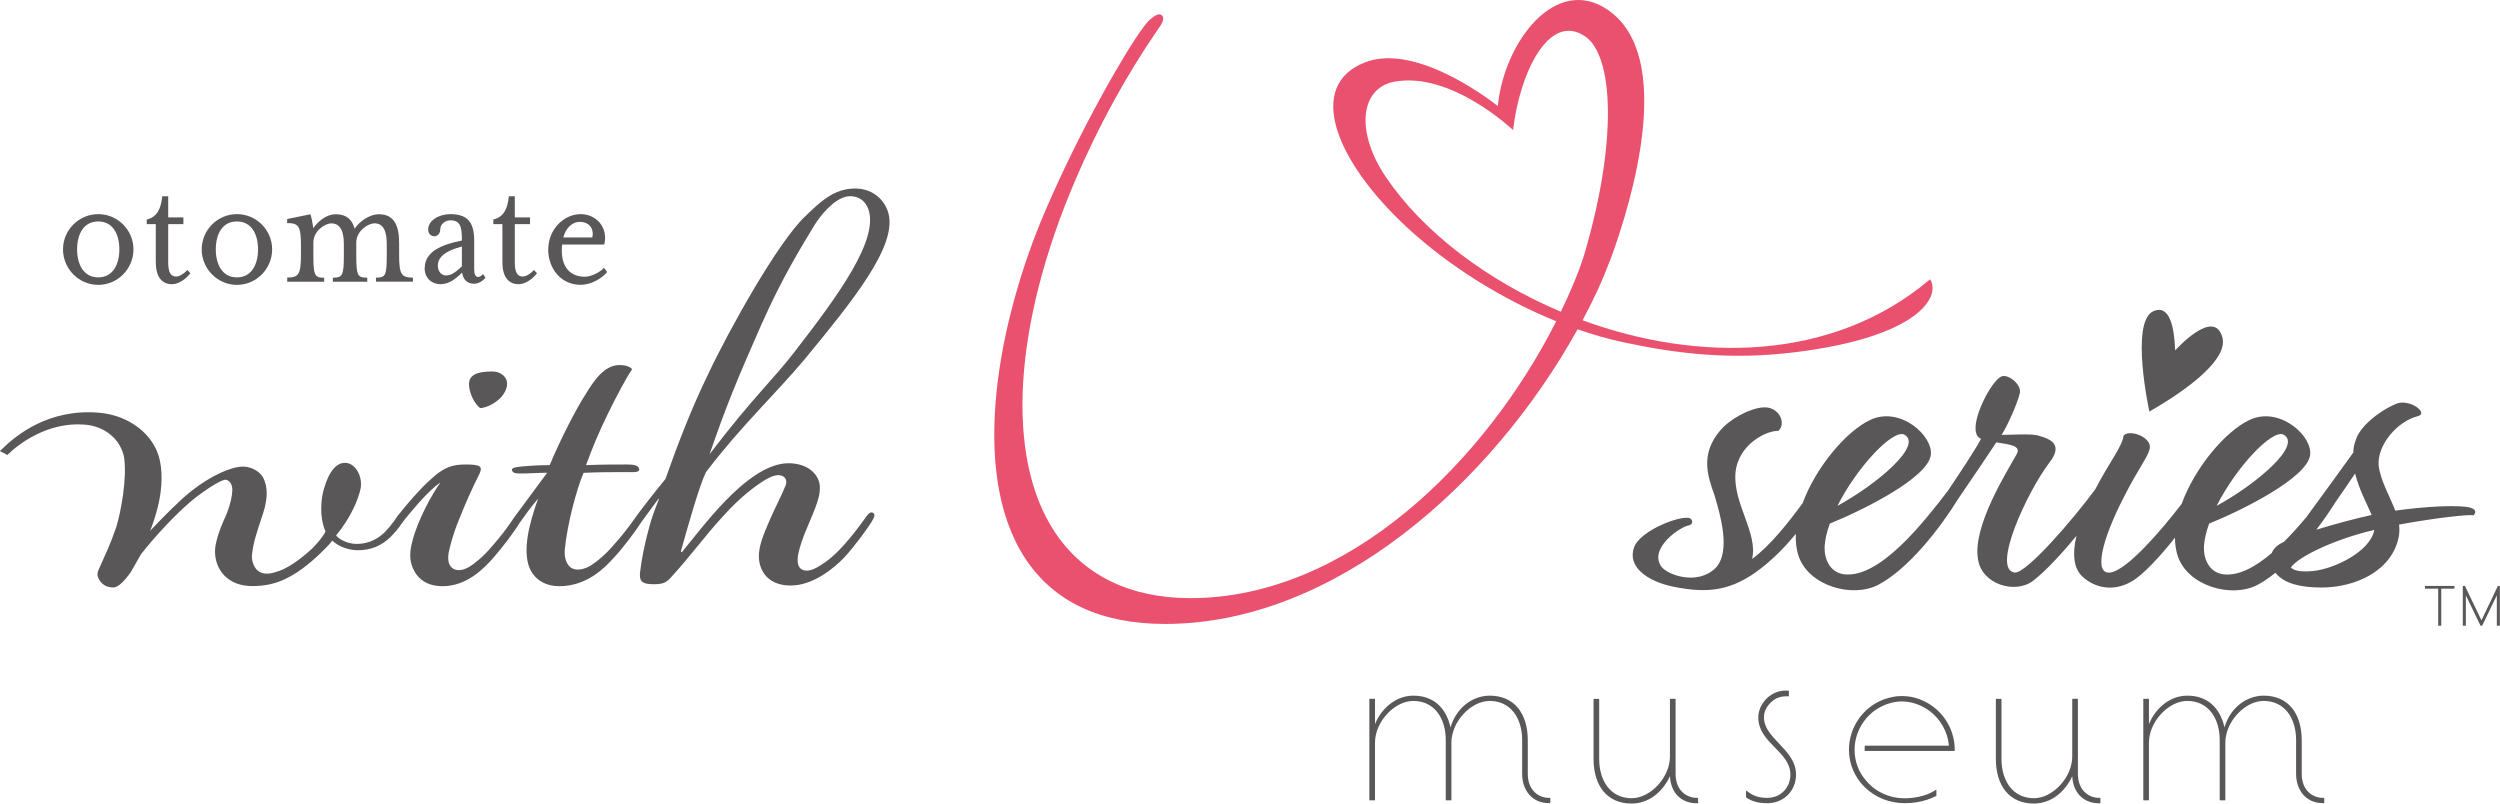 <?xml version="1.0" encoding="UTF-8"?>
<svg id="_レイヤー_1" data-name="レイヤー 1" xmlns="http://www.w3.org/2000/svg" width="146.97mm" height="47.24mm" viewBox="0 0 416.6 133.9">
  <defs>
    <style>
      .cls-1 {
        fill: #e9516e;
      }

      .cls-1, .cls-2 {
        stroke-width: 0px;
      }

      .cls-2 {
        fill: #595757;
      }
    </style>
  </defs>
  <g>
    <path class="cls-2" d="m10.5,41.56c0-3.24,2.64-5.88,5.87-5.88s5.87,2.63,5.87,5.88-2.65,5.91-5.87,5.91-5.87-2.67-5.87-5.91Zm9.39,0c0-2.57-1.1-4.66-3.52-4.66s-3.52,2.09-3.52,4.66,1.13,4.66,3.52,4.66,3.52-2.09,3.52-4.66Z"/>
    <path class="cls-2" d="m25.96,43.77v-6.42h-1.51v-.77c1.74-.42,2.38-1.8,2.59-3.88h.99v3.53h2.53v1.12h-2.53v6.42c0,1.51.38,2.31,1.31,2.31.52,0,1.22-.38,1.89-1.09l.49.54c-.81,1.09-2.09,1.83-3.05,1.83-1.6,0-2.7-1.12-2.7-3.6Z"/>
    <path class="cls-2" d="m33.61,41.56c0-3.24,2.64-5.88,5.87-5.88s5.87,2.63,5.87,5.88-2.65,5.91-5.87,5.91-5.87-2.67-5.87-5.91Zm9.39,0c0-2.57-1.1-4.66-3.52-4.66s-3.52,2.09-3.52,4.66,1.13,4.66,3.52,4.66,3.52-2.09,3.52-4.66Z"/>
    <path class="cls-2" d="m47.85,46.25c1.92,0,2.3-.55,2.3-3.76v-1.6c0-3.21-.38-3.72-2.3-3.72v-.67l3.87-.8c.15.32.41,1.64.49,2.31.79-1.09,2.09-2.31,3.78-2.31,1.77,0,2.7.93,3.11,2.41.67-1.06,2.35-2.41,4.07-2.41,2.59,0,3.34,2.05,3.34,4.78v2.02c0,3.21.38,3.76,2.3,3.76v.67h-6.16v-.67c1.6,0,1.8-.35,1.8-3.76v-1.86c0-2.09-.55-3.43-2.06-3.43-.99,0-3.02,1.22-3.02,3.21v2.09c0,3.4.2,3.76,1.83,3.76v.67h-5.73v-.67c1.6,0,1.83-.35,1.83-3.76v-1.86c0-2.09-.58-3.43-2.09-3.43-1.02,0-2.99,1.22-2.99,3.21v2.09c0,3.34.2,3.76,1.8,3.76v.67h-6.16v-.67Z"/>
    <path class="cls-2" d="m70.78,44.64c0-2.73,2.88-3.92,6.19-4.56,0-2.41-.29-3.37-1.95-3.37-.67,0-1.66.51-1.66,1.54,0,.64-.44,1.12-.99,1.12-.58,0-1.02-.48-1.02-1.12,0-1.54,1.83-2.57,3.69-2.57,2.82,0,3.98,1.32,3.98,4.37v4.85c0,.8.23,1.25.67,1.25.29,0,.61-.26.81-.48l.41.61c-.55.64-1.28,1-1.92,1-1.13,0-1.83-.71-1.98-1.86-1.42,1.41-2.47,1.93-3.63,1.93-1.42,0-2.62-1-2.62-2.7Zm6.19-.29v-3.27c-2.76.71-4.01,1.77-4.01,3.18,0,1.03.64,1.64,1.37,1.64.61,0,1.31-.22,2.65-1.54Z"/>
    <path class="cls-2" d="m83.72,43.77v-6.42h-1.51v-.77c1.74-.42,2.38-1.8,2.59-3.88h.99v3.53h2.53v1.12h-2.53v6.42c0,1.51.38,2.31,1.31,2.31.52,0,1.22-.38,1.89-1.09l.49.54c-.81,1.09-2.09,1.83-3.05,1.83-1.6,0-2.7-1.12-2.7-3.6Z"/>
    <path class="cls-2" d="m91.36,41.56c0-3.4,2.67-5.88,5.38-5.88s4.65,2.31,3.95,5.07h-7.01c-.35,3.02.79,5.36,3.78,5.36.96,0,2.35-.61,3.2-1.48l.52.71c-1.02,1.19-2.79,2.12-4.45,2.12-3.2,0-5.38-2.67-5.38-5.91Zm7.33-1.99c.32-1.03-.17-2.6-2.09-2.6-1.25,0-2.33,1.03-2.73,2.6h4.83Z"/>
  </g>
  <g>
    <path class="cls-2" d="m80,68c1.21,0,3.67-1.27,4.31-3.11.69-1.72-.6-2.99-2.29-2.99-2.3,0-3.91.46-3.87,2.19.06,1.5.94,3.22,1.85,3.91Z"/>
    <path class="cls-2" d="m144.29,86.17c-.82,1.15-2.33,3.22-3.72,4.71-1.87,2.07-3.08,2.87-4.23,3.56-.76.46-1.89.92-2.7.46-.64-.34-.87-1.15-.63-2.53.22-1.15.78-2.87,1.75-5.06.92-2.3,2.29-4.94,1.74-7.01-.62-1.96-2.58-3.11-5.12-3.11-3.63,0-7.53,3.22-10.44,6.21-2.91,2.99-5.43,6.33-7.32,8.62l-.17-.11c1.12-4.03,3.1-11.04,4.19-13.23,5.65-7.47,11.55-12.99,16.39-18.75,7.95-9.66,15.49-18.86,14.02-24.38-.55-2.07-2.44-4.14-5.58-4.14-3.51,0-5.88,2.3-8.25,4.6-4.46,4.14-12.71,18.86-16.32,26.56-2.85,5.87-5.19,12.08-7.01,17.25-1.82,2.18-4.73,5.98-5.02,6.44,0,0,0,0,0,.01-.89,1.26-2.18,2.98-3.64,4.59-1.27,1.49-2.77,2.76-3.92,3.45-.76.46-1.94.81-2.82.46-1.17-.46-1.52-2.07-1.36-3.33.4-4.03,1.92-9.89,3.12-12.65,2.73-.12,4.67-.12,7.33-.12.97,0,2.11.12,1.92-.58-.13-.58-1.03-.69-2-.69-1.94,0-4.11,0-6.85.11,1.1-2.99,2.16-5.52,3.62-8.51,1.46-2.99,3.18-6.21,4.07-7.48-.27-.34-.91-.69-2.12-.69-2.54,0-4.28,2.65-5.54,4.72-1.66,2.53-4.26,7.59-6.08,11.96-.48,0-1.81,0-3.34.12-1.88.12-3.04.23-2.96.69.13.58.74.58,1.58.58,1.45,0,2.73-.12,4.3-.12l-5.53,7.48c-.12.15-.2.28-.27.41-1.05,1.53-1.75,2.47-3.33,4.3-1.34,1.61-2.84,2.87-3.8,3.45s-1.94.8-2.75.34c-.69-.46-.92-1.26-.76-2.53.22-1.15.75-3.22,1.74-5.63,1.15-2.88,2.12-5.06,3.28-7.36.79-1.5.4-1.84-2.14-1.84-2.3,0-3.67.46-5.9,2.53-1.77,1.56-4.06,4.26-5.22,5.75-.19.19-.36.44-.51.67,0,0-.01.01-.01.02-.12.17-.22.32-.31.46-.36.5-.92,1.19-1.65,1.95-1.45,1.38-3.25,1.96-4.99,1.84-1.14-.12-2.31-.58-3.03-1.38,2.36-2.88,3.7-5.87,4.11-7.93.28-1.84-.71-3.8-2.19-4.14-1.72-.34-3.07,1.27-3.93,4.25-.5,1.61-.82,4.72.25,7.13-.44.92-1.24,1.84-2.24,2.88-1.38,1.26-3.52,2.99-5.39,3.68-1.25.46-2.36.69-3.29.23-1.27-.69-1.43-2.42-1.32-2.99.22-1.95.7-3.33,1.52-5.86,1.03-2.88,1.18-4.71.54-6.44-.59-1.61-2.35-2.3-3.56-2.3-1.94,0-5.39,1.5-8.7,4.14-1.88,1.5-4.39,4.03-6.78,6.56.46-1.15.87-2.42,1.23-3.79.62-2.42.93-5.29.41-7.82-.9-4.48-5.17-7.59-9.97-8.05-8.46-.8-13.98,3.68-16.42,6.1-.1.09-.2.19-.3.28.42.19.84.41,1.25.65.04-.04.09-.09.13-.13,1.78-1.72,6.56-5.4,12.69-4.94,3.37.23,6.03,2.42,6.62,5.4.56,3.45-.53,9.2-1.27,11.62-1.05,3.1-1.84,4.6-2.74,6.67-.3.69-.65,1.26-.17,2.07.63,1.15,1.58,1.38,2.43,1.38s1.98-1.27,2.87-2.53c.56-.92,1.21-2.18,1.7-2.99,2.17-2.76,5.03-5.86,7.45-8.05,2.23-2.07,6.07-4.6,6.78-4.37.71.23,1.01.92,1,1.73-.03,1.04-.31,2.3-.93,3.91-.67,1.5-1.34,2.99-1.71,4.6-.43,1.49-.25,2.99.26,4.14.81,1.84,2.68,3.33,5.71,3.33,1.94,0,3.72-.34,5.42-1.15,2.01-.92,4.08-2.53,5.86-4.25.59-.58,1.45-1.38,2.06-2.18.89.92,2.65,1.61,4.22,1.61,2.3,0,4-.8,5.45-2.18.93-.97,1.4-1.53,1.8-2.16,0,0,.01-.01.02-.02.75-1.03,1.62-2.07,2.83-3.45,1.2-1.38,2.98-3.1,3.68-3.45-1.22,1.61-3.86,6.33-4.7,9.89-.36,1.38-.54,2.88.12,4.37.81,1.84,2.41,2.99,4.95,2.99,3.99,0,6.83-2.88,8.44-4.71,1.61-1.84,3.51-4.37,4.35-5.75.03-.05.07-.11.11-.17.88-1.25,1.76-2.49,3.02-3.97-1.57,4.37-2.53,8.51-1.5,11.38.64,1.72,2.27,3.22,5.05,3.22,4.6,0,7.58-3.1,9.04-4.71,1.68-1.79,3.78-4.65,4.61-5.97,0,0,0,0,0,0l2.87-3.91.05.12c-.69,1.72-1.24,3.22-1.6,4.6-.79,2.88-1.31,5.52-1.55,7.7-.13,1.61.69,1.84,2.39,1.84,1.33,0,1.96-.23,2.69-1.04,3.59-3.91,5.33-6.55,8.92-10.46,2.6-2.88,5.12-4.83,6.84-5.87.96-.57,2.08-1.03,2.84-.69s.82,1.04.59,1.61c-.69,1.72-1.69,3.56-2.59,5.63-1.13,2.65-2.52,5.52-1.52,8.05.74,1.96,2.53,2.99,4.95,2.99,3.75,0,7.2-2.88,8.86-4.6,1.73-1.84,3.98-4.94,4.61-5.98.49-.8.65-1.26.31-1.5-.34-.23-.66-.12-1.27.69Zm-17.25-32.43c3.14-7.13,6.5-12.65,8.82-16.45,1.52-2.3,3.77-4.6,5.83-4.6,1.33,0,2.48.69,3.02,2.18,1.75,5.06-4.94,14.26-12.34,23.8-3.53,4.6-6.86,7.48-14.13,17.02,2.87-8.28,4.39-11.96,8.79-21.96Z"/>
  </g>
  <path class="cls-1" d="m321.63,46.54c-16.28,13.78-38.76,13.84-57.91,6.83.88-1.65,1.71-3.3,2.48-4.96.28-.6,1.12-2.57,1.12-2.57,0,0,.98-2.42,1.19-2.99,3.38-9.3,10.74-33.42-.57-41.2-8.63-5.94-17.27,5.22-18.35,16.02,0,0-13.23-10.74-22.12-7.28-9.83,3.81-5.1,16.32,7.02,27.52,7.1,6.56,16,12.04,24.84,15.62-11.69,23.15-34.61,46.14-61,46.14-10.01,0-17.82-3.82-22.59-11.06-8.23-12.48-6.91-34.45,3.52-58.76,3.84-8.93,8.44-17.32,13.67-24.92l.25-.36c.22-.32.39-.57.48-.78.16-.37.28-.78.07-1.11-.12-.18-.33-.29-.57-.29-.62,0-1.73.9-2.59,2.09-3.2,4.3-10.69,17.38-16.43,30.76-7.53,17.54-12.9,43.22-3.27,57.85,4.76,7.22,12.59,10.88,23.28,10.88,28.22,0,54.49-23.4,68.74-49.1,2.63.91,5.22,1.66,7.75,2.19,8.9,1.89,17.81,2.97,28.6,1.62,20.6-2.57,24.21-9.32,22.39-12.14Zm-90.66-17c-5.13-7.55-4.32-14.84,1.35-15.92,9.46-1.8,19.82,8.05,19.82,8.05,1.08-9.44,5.96-19.75,12.02-15.6,4.64,3.18,5.48,17.14-.13,36.25-.13.44-.77,2.33-.93,2.73-.4,1.04-.82,2.06-1.24,3.04h0c-.55,1.28-1.14,2.56-1.76,3.85-12.33-5.2-22.96-13.3-29.13-22.4Z"/>
  <g>
    <path class="cls-2" d="m411.82,84.65c-1.67-.58-7.57-.29-12.67.44-.95-2.48-2.47-5.02-2.77-7.5-.29-3.49,3.2-7.42,6.48-8.23,2.04-.51-1.46-3.06-3.64-2.04-3.06,1.31-5.97,3.86-6.62,5.9-.29.73-.44,1.46-.44,2.18-2.18,3.01-5.25,7.28-7.81,10.75-1.16,1.39-2.43,2.82-3.75,4.13-.6.29-1,.52-1.4.91-.31.31-.51.64-.63.96-2.68,2.29-5.49,3.85-8.03,3.55-2.4-.29-3.35-2.55-3.28-4.59.07-1.17.36-2.48.87-3.86,5.9-2.4,16.23-7.64,16.82-11.36.51-3.2-5.1-8.3-10.12-5.9-4.04,1.92-9.08,7.93-11.28,13.97-3.52,4.59-9,10.91-11.8,11.43-2.84.51-1.75-5.02,2.33-12.88,2.4-4.66,3.71-6.12,4.15-7.72.44-1.97-3.49-3.35-4.37-2.18-.19,1.76-2.25,4.22-4.71,8.93-3.45,4.71-11.6,14.25-13.49,13.86-3.79-.66,2.18-13.47,5.82-18.27,2.4-3.06.29-4-1.97-4.59-1.16-.29-4.8-.07-5.97-.07,1.09-1.67,2.84-5.75,3.06-7.06.22-1.38-1.96-3.13-3.06-2.69-1.67.66-5.02,7.13-4.22,9.46.07.44.36.73.8.95-1.11,2.07-3.69,5.91-5.55,8.69-3.94,5.13-11.3,14.57-17.24,13.88-2.4-.29-3.35-2.55-3.28-4.59.07-1.17.36-2.48.87-3.86,5.9-2.4,16.23-7.64,16.82-11.36.51-3.2-5.1-8.3-10.12-5.9-4.01,1.91-9.01,7.85-11.23,13.85-2.29,3.13-5.38,7.08-8.42,9.3,1.02-4.29-3.2-9.25-2.77-14.34.44-4.88,5.39-7.13,7.13-6.99,1.38-1.17.22-4.08-2.47-3.93-2.33.15-5.61,1.96-7.21,3.86-3.28,3.86-2.18,7.42-.95,10.77.8,2.77,2.91,9.39.15,12.16-3.06,2.98-8.08,1.09-9.03-.29-2.11-3.06,3.28-6.7,4.66-6.84.73-.22.58-.95.15-1.16-1.24-.66-8.23,1.89-9.32,4.8-1.17,3.13,1.97,5.68,6.7,6.62,5.53,1.09,9.54.73,14.49-3.13,2.26-1.77,4.17-3.77,5.76-5.71-.07,1.35.08,2.64.5,3.82,1.75,4.88,8.95,6.92,13.25,4.66,5.04-2.67,10.27-9.39,13.3-14.31,2.32-3.38,4.85-7.14,6.36-9.42,2.11.36,4.29.51,3.35,2.04-1.53,2.77-7.35,11.94-6.41,17.4.58,4.22,6.19,5.9,9.17,3.64,2.09-1.61,4.8-4.52,7.24-7.51-.77,3.24-.34,5.37.77,6.57,1.67,1.75,4.95,3.13,8.59.95,1.74-1.05,4.52-3.99,7.06-7.2,0,1.13.16,2.2.51,3.2,1.75,4.88,8.95,6.92,13.25,4.66.99-.53,1.99-1.22,2.98-2.02,1.09,1.41,3.29,2.46,7.72,2.46,5.46,0,11.87-2.69,12.88-8.74.07-.58.07-1.16,0-1.75,5.97-1.09,11.72-1.75,12.38-1.53.44-.36.51-.95-.36-1.24Zm-31.3-12.23c3.2,1.75-4.59,8.3-11.14,11.87,3.28-6.48,9.25-12.81,11.14-11.87Zm-63.19,0c3.2,1.75-4.59,8.3-11.14,11.87,3.28-6.48,9.25-12.81,11.14-11.87Zm71.9,11.19c1.13-1.62,2.23-3.24,3.22-4.71.66,2.69,2.04,5.17,2.77,6.92h-.07c-2.6.58-6.12,1.51-9.16,2.45,1.22-1.6,2.32-3.19,3.24-4.66Zm-3.69,11.53c-2.33.22-3.28-.07-3.79-.58,1.24-1.82,7.35-4.73,13.9-6.26-.66,3.64-6.7,6.48-10.12,6.84Z"/>
    <path class="cls-2" d="m358.17,68.57s-3.3-15.06.72-16.74c2.61-1.1,3.44,2.55,3.58,6.56,0,0,6.55-7.33,7.88-2.1.86,3.39-5.05,8.21-12.19,12.29Z"/>
  </g>
  <g>
    <path class="cls-2" d="m293.94,119.54c0-1.48,1.07-2.46,1.53-2.81.04-.03.13-.09.21-.15.06-.04.27-.17.34-.2,1-.47,2.01-.34,2.02-.34,0,0,.03,0,.04-.01.01,0,.02-.02.02-.04v-.84s-.03-.05-.05-.05c-.29-.04-1.34-.12-2.45.43-.06.03-.23.12-.29.16-.04.03-.08.05-.11.07-1.31.8-2.2,2.32-2.2,3.78,0,2.19,1.41,3.64,2.78,5.03,1.32,1.35,2.57,2.63,2.57,4.5,0,2.21-1.65,3.88-3.83,3.88-1.21,0-2.27-.2-3.48-1.19-.01-.01-.03-.02-.05,0-.02,0-.03.03-.03.04v1.05s0,.03.02.04c1,.67,2.06.95,3.54.95,2.72,0,4.77-2.05,4.77-4.77,0-2.19-1.44-3.71-2.83-5.17-1.29-1.36-2.51-2.64-2.51-4.36Z"/>
    <path class="cls-2" d="m319.88,116.52s-.7-.27-1.35-.39c-.59-.11-.92-.12-1.37-.14,0,0-.58-.02-1.13.04-.22.03-.43.06-.61.1-.11.02-.64.14-.78.18-.19.05-.61.19-.66.21-3.51,1.28-5.87,4.67-5.87,8.42,0,2.34.93,4.56,2.63,6.23,1.75,1.72,4.12,2.67,6.7,2.67.88,0,3.15-.12,5.21-1.21.02,0,.03-.03.03-.04v-.94s0-.04-.03-.04c-.02,0-.04,0-.05,0-1.78,1.22-4.06,1.41-5.26,1.41-1.96,0-3.87-.68-5.37-1.92-.09-.07-.45-.42-.53-.5-.14-.15-.32-.36-.43-.48l-.08-.09c-1.21-1.37-1.88-3.18-1.88-5.09,0-2.51,1.22-4.93,3.25-6.47,1.1-.79,2.33-1.31,3.54-1.5.1-.02.69-.09,1.08-.09h0c.46,0,.99.08,1.09.09,1.22.19,2.44.71,3.54,1.5,1.85,1.4,3.02,3.51,3.22,5.78h-13.99s-.05.02-.05.05v.78s.02.05.05.05h14.91s.03,0,.04-.01c0,0,.01-.02.01-.04v-.14c0-3.76-2.36-7.14-5.87-8.42Z"/>
    <path class="cls-2" d="m258.29,132.95h0s-.06,0-.09,0c-.03,0-.06,0-.1,0-1.69,0-3.51-1.25-3.51-3.98v-5.61c0-2.22-.56-4.08-1.62-5.38-1.1-1.35-2.73-2.06-4.71-2.06-2.99,0-5.65,2.16-6.54,5.29-.78-3.41-2.97-5.29-6.19-5.29s-5.51,2.5-6.4,4.75v-4.18s-.02-.05-.05-.05h-.84s-.05.02-.05.05v16.82s.02.05.05.05h.84s.05-.02.05-.05v-9.54c0-1.66.73-3.41,2.01-4.79,1.27-1.38,2.87-2.18,4.38-2.18,1.65,0,3.04.65,4,1.88.9,1.15,1.4,2.79,1.4,4.62v10.01s.02.05.05.05h.84s.05-.02.05-.05v-9.54c0-1.66.73-3.41,2.01-4.79,1.27-1.38,2.87-2.18,4.38-2.18,1.65,0,3.04.65,4,1.88.9,1.15,1.4,2.79,1.4,4.62v5.66c0,1.34.41,2.55,1.15,3.42.8.95,1.95,1.45,3.3,1.45.04,0,.07,0,.11,0,.03,0,.05,0,.08,0,.03,0,.05-.02.05-.05v-.79s0-.03-.01-.04c0,0-.02-.01-.04-.01Z"/>
    <path class="cls-2" d="m282.92,132.95h0s-.06,0-.09,0c-.03,0-.06,0-.1,0-1.69,0-3.51-1.25-3.51-3.98v-12.47s-.02-.05-.05-.05h-.84s-.05.02-.05.05v9.54c0,1.66-.73,3.41-2.01,4.79-1.27,1.38-2.87,2.18-4.38,2.18-1.65,0-3.04-.65-4-1.88-.9-1.15-1.4-2.79-1.4-4.62v-10.01s-.02-.05-.05-.05h-.84s-.05.02-.05.05v9.96c0,2.22.56,4.08,1.62,5.38,1.1,1.35,2.73,2.06,4.71,2.06,2.68,0,5.06-1.7,6.4-4.55.14,2.74,1.86,4.5,4.45,4.5.04,0,.07,0,.11,0,.03,0,.05,0,.08,0s.05-.02.05-.05v-.79s0-.03-.01-.04c0,0-.02-.01-.04-.01Z"/>
    <path class="cls-2" d="m349.96,132.95h0s-.06,0-.09,0c-.03,0-.06,0-.1,0-1.69,0-3.51-1.25-3.51-3.98v-12.47s-.02-.05-.05-.05h-.84s-.05.02-.05.05v9.54c0,1.66-.73,3.41-2.01,4.79-1.27,1.38-2.87,2.18-4.38,2.18-1.65,0-3.04-.65-4-1.88-.9-1.15-1.4-2.79-1.4-4.62v-10.01s-.02-.05-.05-.05h-.84s-.05.02-.05.05v9.96c0,2.22.56,4.08,1.62,5.38,1.1,1.35,2.73,2.06,4.71,2.06,2.68,0,5.06-1.7,6.4-4.55.14,2.74,1.86,4.5,4.45,4.5.04,0,.07,0,.11,0,.03,0,.05,0,.08,0s.05-.02.05-.05v-.79s0-.03-.01-.04c0,0-.02-.01-.04-.01Z"/>
    <path class="cls-2" d="m387.3,132.96s-.02-.01-.04-.01h0s-.06,0-.09,0c-.03,0-.06,0-.1,0-1.69,0-3.51-1.25-3.51-3.98v-5.61c0-2.22-.56-4.08-1.62-5.38-1.1-1.35-2.73-2.06-4.71-2.06-2.99,0-5.65,2.16-6.54,5.29-.78-3.41-2.97-5.29-6.19-5.29s-5.51,2.5-6.4,4.75v-4.18s-.02-.05-.05-.05h-.84s-.05.02-.05.05v16.82s.02.05.05.05h.84s.05-.02.05-.05v-9.54c0-1.66.73-3.41,2.01-4.79,1.27-1.38,2.87-2.18,4.38-2.18,1.65,0,3.04.65,4,1.88.9,1.15,1.4,2.79,1.4,4.62v10.01s.02.05.05.05h.84s.05-.02.05-.05v-9.54c0-1.66.73-3.41,2.01-4.79,1.27-1.38,2.87-2.18,4.38-2.18,1.65,0,3.04.65,4,1.88.9,1.15,1.4,2.79,1.4,4.62v5.66c0,1.34.41,2.55,1.15,3.42.8.95,1.95,1.45,3.3,1.45.04,0,.07,0,.11,0,.03,0,.05,0,.08,0s.05-.02.05-.05v-.79s0-.03-.01-.04Z"/>
  </g>
  <g>
    <path class="cls-2" d="m404.15,97.64s-.05.02-.05.05v.35s.02.05.05.05h2.15v6.13s.02.05.05.05h.41s.05-.02.05-.05v-6.13h2.15s.05-.02.05-.05v-.35s-.02-.05-.05-.05h-4.81Z"/>
    <path class="cls-2" d="m416.55,97.64h-.28s-.04.01-.04.03l-2.72,5.7-2.74-5.7s-.03-.03-.04-.03h-.28s-.05.02-.05.05v6.53s.02.05.05.05h.41s.05-.02.05-.05v-5.02c.46.97,2.34,4.86,2.43,5.04,0,.02.03.03.04.03h.22s.04-.01.04-.03c.09-.18,1.97-4.07,2.43-5.04v5.02s.02.05.05.05h.41s.05-.02.05-.05v-6.53s-.02-.05-.05-.05Z"/>
  </g>
</svg>